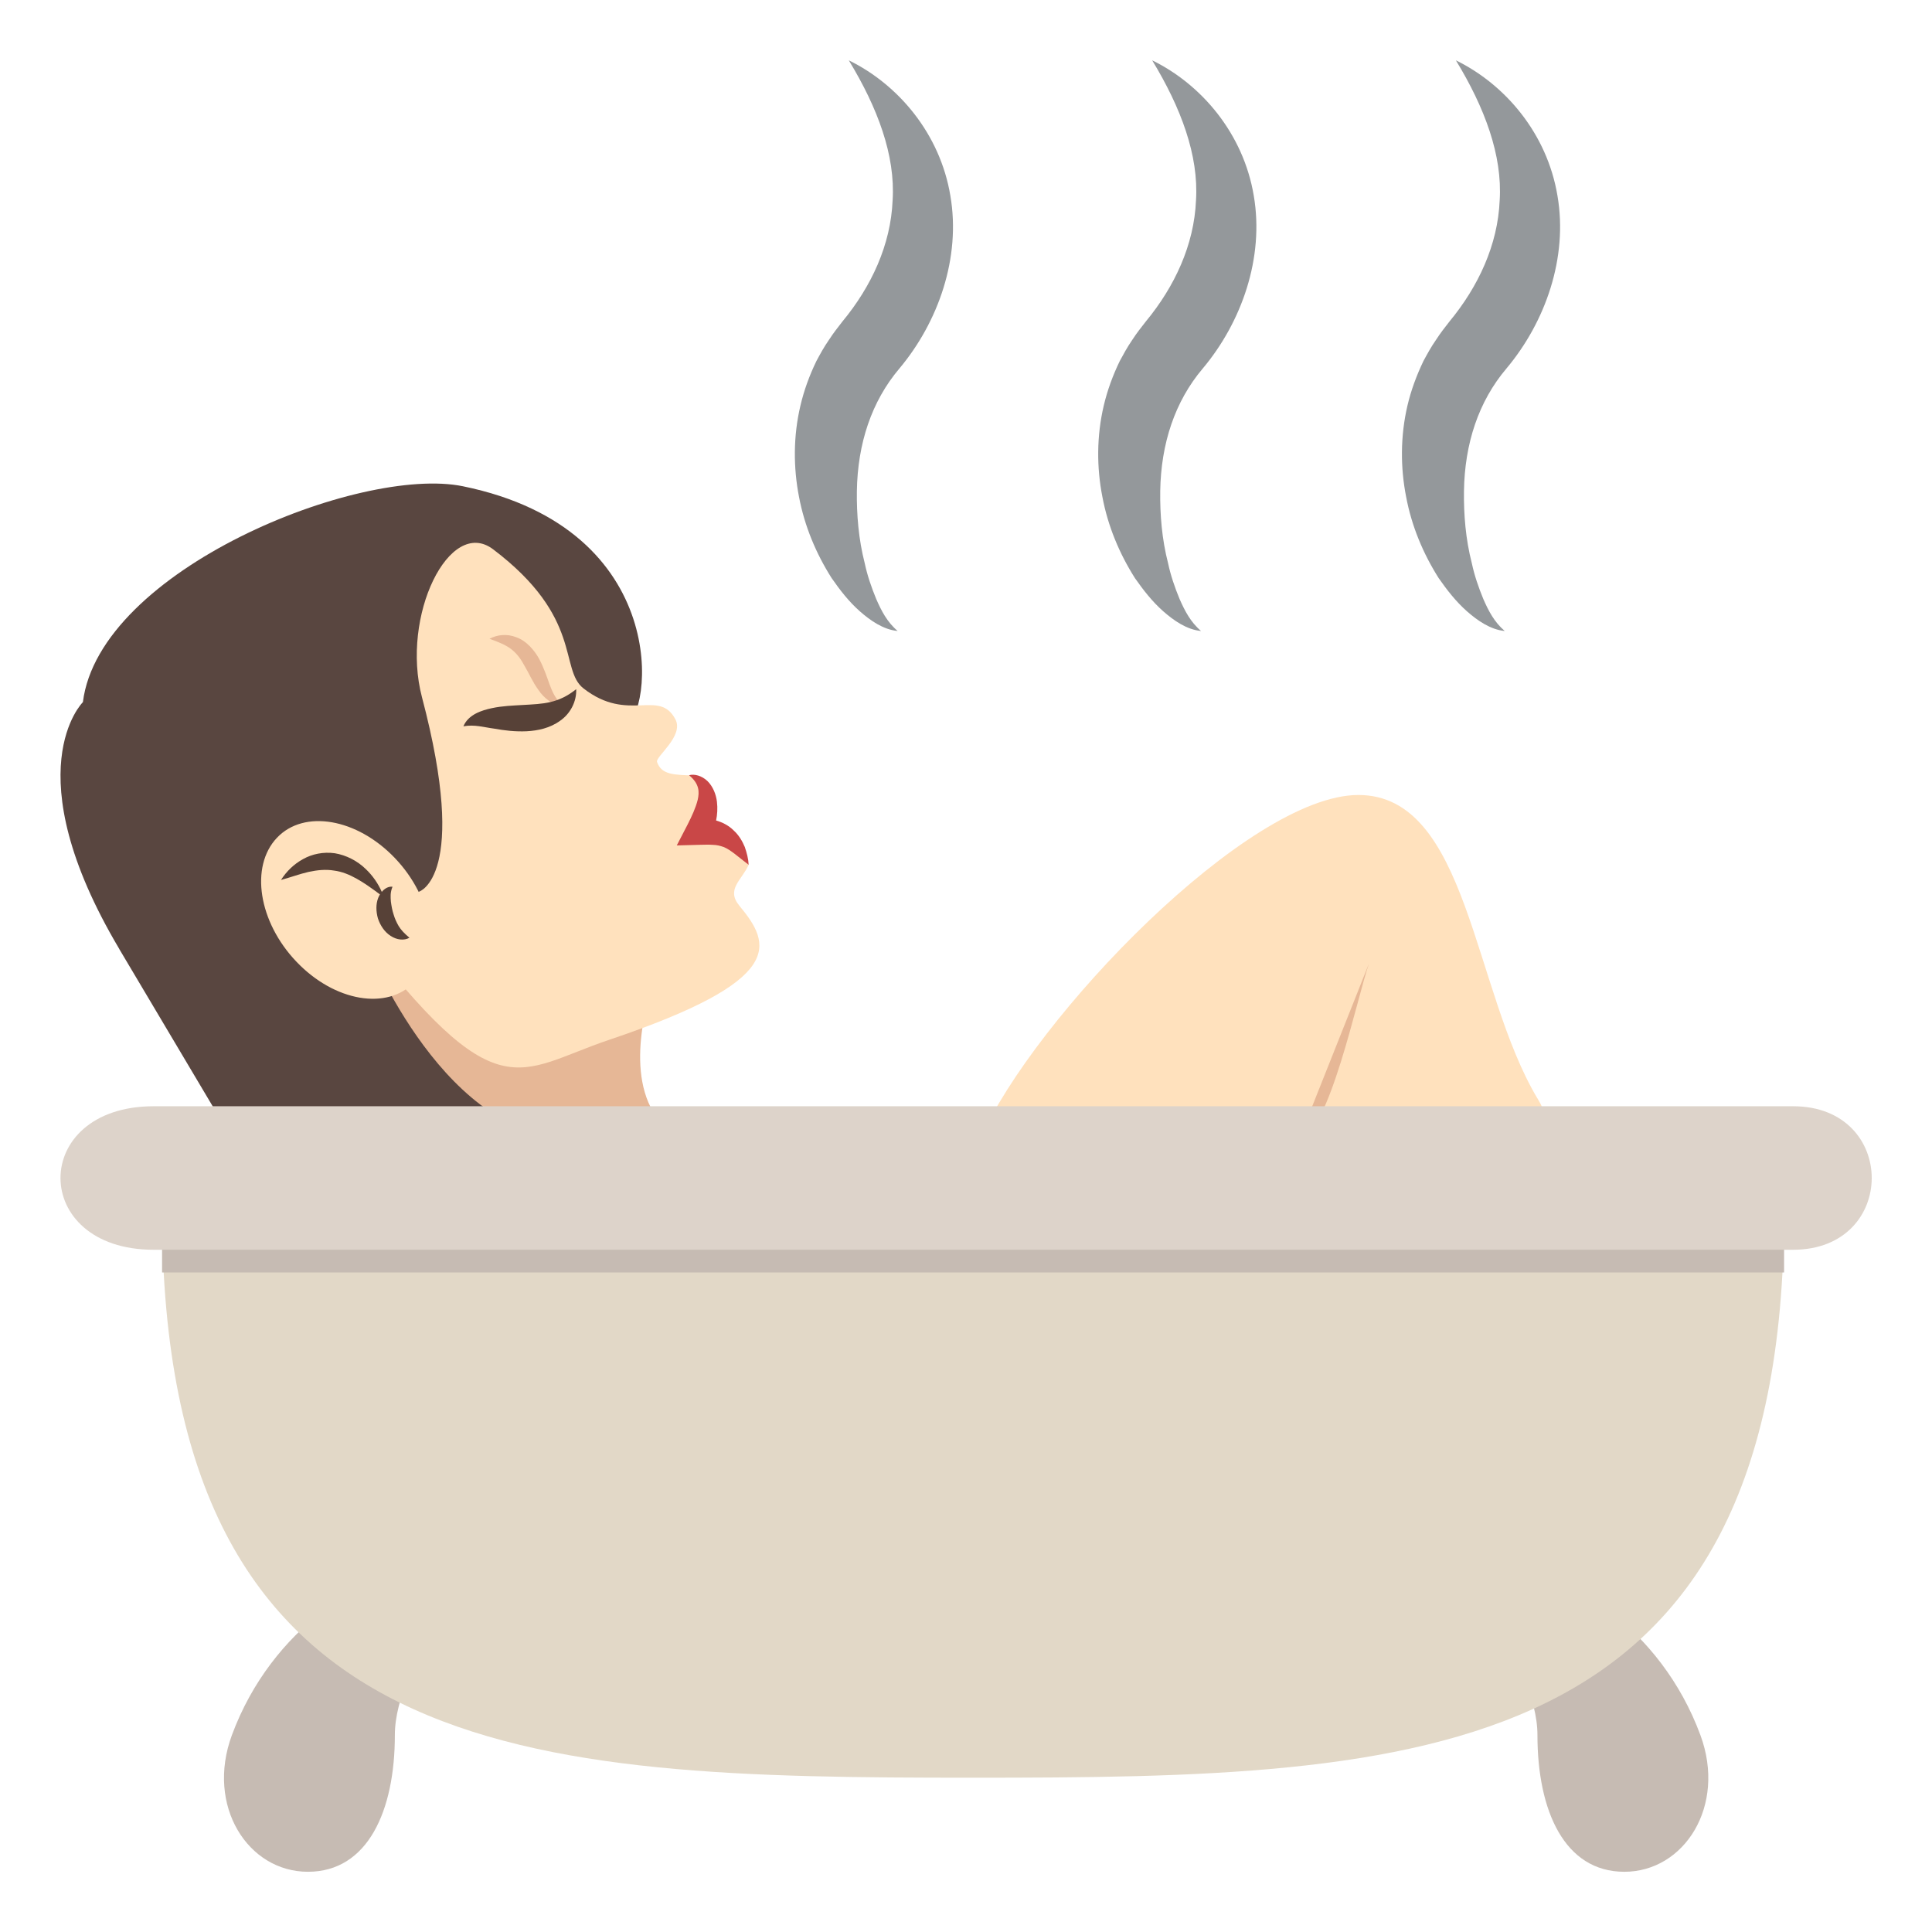 <svg xmlns="http://www.w3.org/2000/svg" viewBox="0 0 64 64" enable-background="new 0 0 64 64"><g fill="#94989b"><path d="m28.12 2c1.63.796 3.02 2.424 3.362 4.483.354 2.054-.401 4.188-1.689 5.725-.924 1.091-1.383 2.487-1.408 4.059-.01.778.056 1.595.26 2.39.086.405.221.798.381 1.186.168.384.36.764.71 1.059-.471-.043-.901-.342-1.255-.654-.362-.32-.657-.701-.933-1.099-.514-.81-.896-1.719-1.08-2.691-.189-.97-.192-2.01.047-3.02.118-.506.298-1 .53-1.479.126-.234.246-.457.415-.7.184-.28.262-.366.449-.612.952-1.152 1.599-2.532 1.66-4.01.095-1.491-.499-3.071-1.449-4.634"/><path d="m38.17 2c1.629.796 3.02 2.424 3.363 4.483.352 2.056-.402 4.189-1.691 5.725-.924 1.091-1.383 2.487-1.408 4.059-.01.778.055 1.595.26 2.39.086.405.221.798.381 1.186.17.384.361.764.711 1.059-.471-.043-.9-.342-1.254-.654-.363-.32-.658-.701-.936-1.097-.514-.812-.896-1.721-1.078-2.693-.191-.97-.193-2.01.045-3.02.119-.506.299-1 .531-1.479.127-.234.246-.456.414-.7.184-.28.262-.366.451-.612.951-1.152 1.598-2.532 1.66-4.01.094-1.491-.5-3.071-1.449-4.634"/><path d="m48.23 2c1.631.796 3.02 2.424 3.363 4.483.354 2.056-.402 4.189-1.691 5.725-.924 1.091-1.383 2.487-1.406 4.059-.01.778.055 1.595.26 2.39.086.405.221.798.381 1.186.168.384.361.764.709 1.059-.469-.043-.9-.342-1.254-.654-.361-.32-.658-.701-.934-1.097-.514-.812-.896-1.721-1.078-2.693-.191-.97-.193-2.01.043-3.02.119-.508.301-1 .531-1.48.127-.234.246-.456.416-.7.182-.278.26-.366.449-.612.951-1.152 1.598-2.532 1.66-4.01.094-1.491-.497-3.071-1.449-4.634"/></g><path fill="#ffe1bd" d="m50.928 36.38c2.18 3.65-4.203 6.561-7.848 6.561-3.641 0-12.35-1.303-10.622-5.188 1.815-4.076 8.897-11.418 12.54-11.418 3.641 0 3.783 6.451 5.93 10.05"/><g fill="#e6b796"><path d="m45.35 31.915c-.387 1.095-1.328 5.667-2.322 5.841"/><path d="m21.636 32.598l-11.793-.186c0 0 3.543 3.309 4.756 8l7.04-3.574c-.976-1.647 0-4.242 0-4.242"/></g><path fill="#594640" d="m3.953 31.438c-3.51-5.909-1.207-8.179-1.207-8.179.545-4.383 9.176-7.85 12.588-7.151 6.982 1.428 6.285 7.626 5.361 7.955l-8.51 7.313c0 0 2.607 6.605 7 6.312l-8.514 5.061-6.72-11.311"/><path fill="#ffe1bd" d="m20.18 34.445c-3.063 1.031-3.684 2.449-8.359-3.683l2.061-1.225c0 0 1.666-.498.096-6.442-.709-2.693.914-5.99 2.357-4.899 2.998 2.269 2.18 3.976 2.996 4.61 1.486 1.156 2.502-.004 3.043 1.023.291.554-.668 1.239-.609 1.412.15.434.57.424 1.234.45.662.025-.025.855.732 1.744.758.889 1.07 1.211 1.07 1.211-.229.516-.76.813-.307 1.359 1.059 1.277 1.575 2.458-4.314 4.44"/><path fill="#e6b796" d="m18.634 23.359c-.246-.214-.336-.444-.434-.701-.092-.26-.186-.542-.342-.835-.156-.283-.416-.591-.75-.712-.324-.127-.641-.084-.893.049.289.106.545.203.73.352.186.147.318.33.443.567.137.229.252.506.445.772.176.265.495.538.801.508"/><path fill="#ffe1bd" d="m9.82 31.858c1.258 1.322 3.01 1.623 3.908.675.902-.947.615-2.787-.645-4.107-1.258-1.318-3.01-1.622-3.908-.674-.902.95-.613 2.788.645 4.106"/><path fill="#574137" d="m10.04 28.458c.299-.168.67-.246 1.051-.193.379.063.748.252 1.025.523.229.217.408.477.531.756.092-.107.215-.186.355-.17-.08.195-.064.346-.053.496.02.148.045.291.09.424.039.135.094.256.166.381.074.123.186.246.359.389-.176.1-.42.074-.623-.061-.207-.131-.348-.355-.422-.58-.064-.229-.072-.467.008-.676.016-.041.037-.08.059-.119-.529-.393-1.01-.725-1.52-.789-.273-.047-.555-.018-.848.045-.289.066-.582.176-.91.266.185-.29.429-.526.732-.692"/><path fill="#c94747" d="m22.777 27.315c.141-.278.27-.556.336-.822.057-.257.061-.526-.287-.813.178-.05.424.017.609.193.186.183.285.445.314.68.027.226.012.433-.027.627.199.056.414.162.576.324.18.162.293.361.373.551.068.197.119.387.129.592-.324-.242-.596-.5-.832-.59-.119-.041-.217-.066-.346-.07-.127-.01-.271-.006-.424-.002l-.779.021.358-.691"/><path fill="#574137" d="m15.351 24.06c.371-.068.676.033 1.021.077.342.062.699.104 1.074.087.371-.02.771-.103 1.104-.345.338-.23.555-.636.537-1.049-.598.479-1.1.485-1.762.523-.324.02-.674.029-1.033.106-.339.072-.781.213-.941.601"/><g fill="#c6bbb3"><path d="m13.08 57.48c0 2.5-.893 4.525-2.879 4.525-1.988 0-3.385-2.182-2.52-4.525 1.32-3.572 4.49-5.49 6.479-5.49 1.986-.001-1.08 2.992-1.08 5.49"/><path d="m50.93 57.48c0 2.5.893 4.525 2.879 4.525s3.385-2.182 2.52-4.525c-1.318-3.572-4.49-5.49-6.477-5.49-1.989-.001 1.078 2.992 1.078 5.49"/></g><path fill="#e2d8c7" d="m59.1 40.1c0 18.416-12.03 18.789-26.866 18.789-14.836 0-26.865-.373-26.865-18.789h53.731"/><path fill="#c6bbb3" d="m5.369 40.961h53.731v1.191h-53.731z"/><path fill="#ddd3ca" d="m59.4 41.4h-54.31c-4.115 0-4.115-4.754 0-4.754h54.31c3.471 0 3.471 4.754 0 4.754"/></svg>